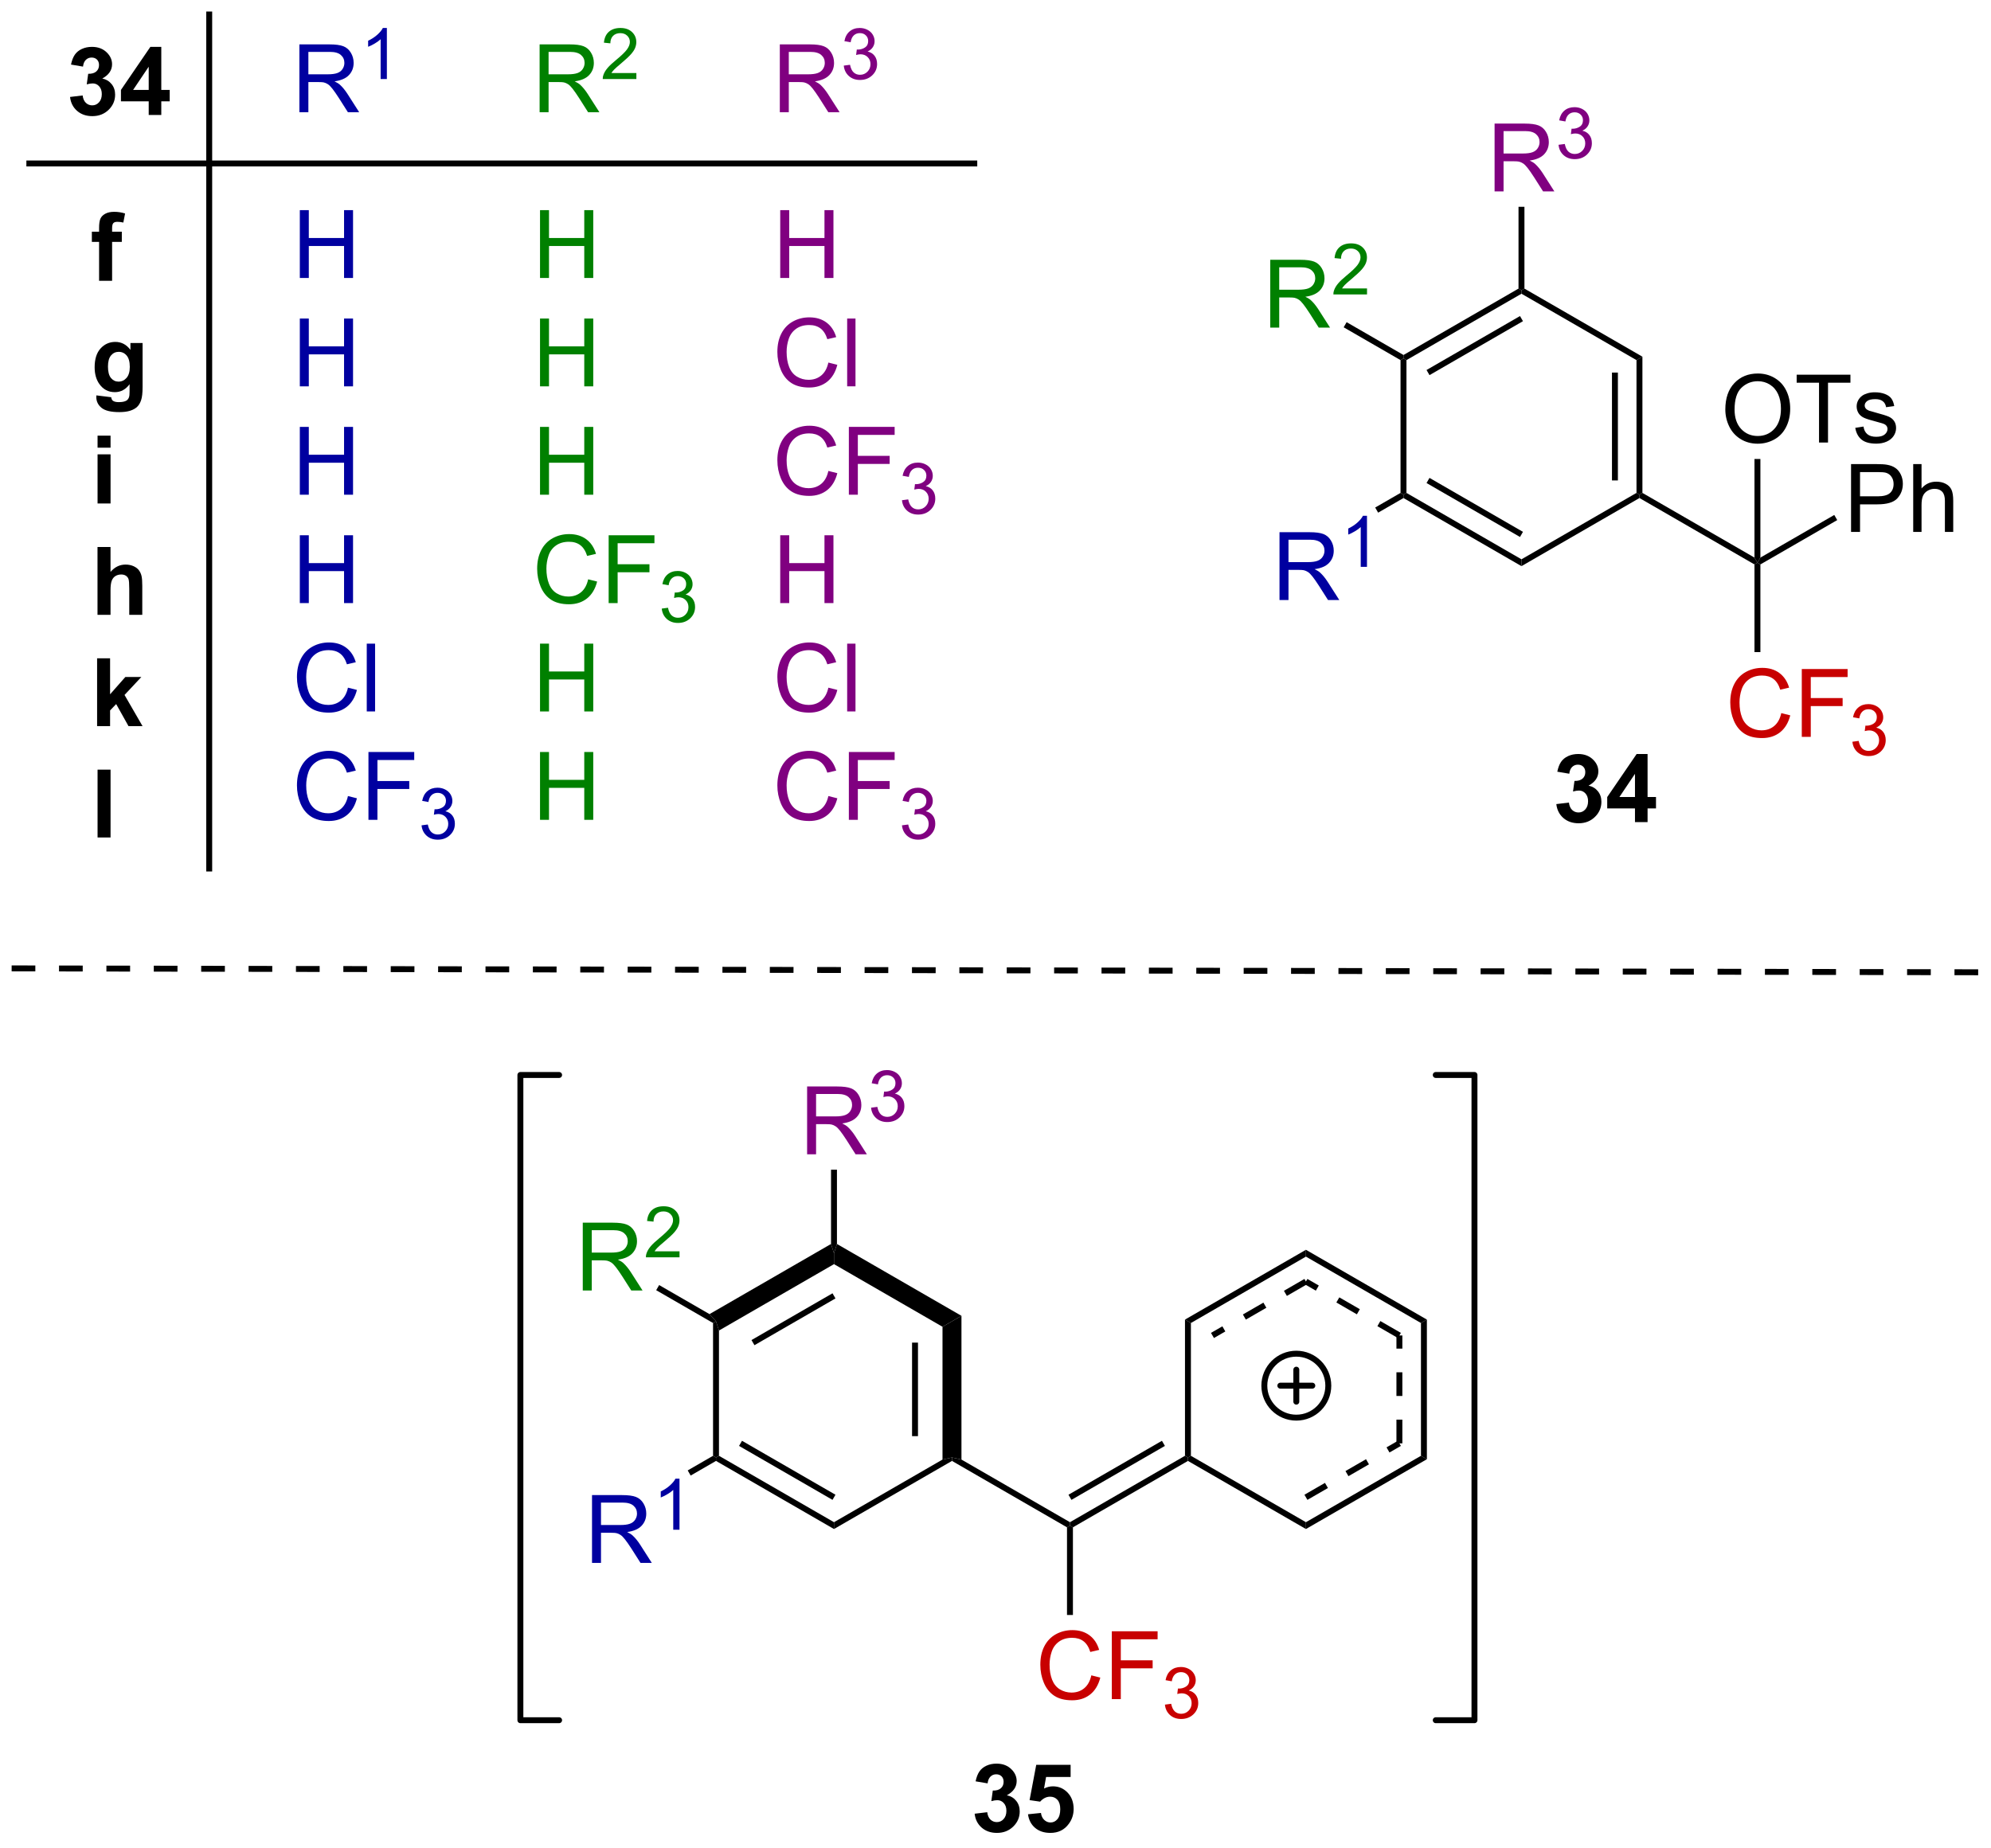 <?xml version="1.0" encoding="UTF-8"?>
<!DOCTYPE svg PUBLIC '-//W3C//DTD SVG 1.0//EN'
          'http://www.w3.org/TR/2001/REC-SVG-20010904/DTD/svg10.dtd'>
<svg stroke-dasharray="none" shape-rendering="auto" xmlns="http://www.w3.org/2000/svg" font-family="'Dialog'" text-rendering="auto" width="461" fill-opacity="1" color-interpolation="auto" color-rendering="auto" preserveAspectRatio="xMidYMid meet" font-size="12px" viewBox="0 0 461 428" fill="black" xmlns:xlink="http://www.w3.org/1999/xlink" stroke="black" image-rendering="auto" stroke-miterlimit="10" stroke-linecap="square" stroke-linejoin="miter" font-style="normal" stroke-width="1" height="428" stroke-dashoffset="0" font-weight="normal" stroke-opacity="1"
><!--Generated by the Batik Graphics2D SVG Generator--><defs id="genericDefs"
  /><g
  ><defs id="defs1"
    ><clipPath clipPathUnits="userSpaceOnUse" id="clipPath1"
      ><path d="M0.646 1.468 L173.394 1.468 L173.394 161.648 L0.646 161.648 L0.646 1.468 Z"
      /></clipPath
      ><clipPath clipPathUnits="userSpaceOnUse" id="clipPath2"
      ><path d="M371.934 71.707 L371.934 227.433 L539.88 227.433 L539.88 71.707 Z"
      /></clipPath
    ></defs
    ><g fill="rgb(200,0,0)" transform="scale(2.667,2.667) translate(-0.646,-1.468) matrix(1.029,0,0,1.029,-381.926,-72.29)" stroke="rgb(200,0,0)"
    ><path d="M522.078 131.858 L522.836 132.049 Q522.598 132.983 521.979 133.476 Q521.359 133.965 520.466 133.965 Q519.539 133.965 518.958 133.588 Q518.38 133.21 518.075 132.496 Q517.773 131.78 517.773 130.96 Q517.773 130.064 518.114 129.4 Q518.458 128.733 519.088 128.387 Q519.718 128.041 520.476 128.041 Q521.336 128.041 521.921 128.478 Q522.507 128.916 522.739 129.71 L521.992 129.885 Q521.794 129.26 521.414 128.976 Q521.036 128.689 520.461 128.689 Q519.802 128.689 519.356 129.007 Q518.914 129.322 518.734 129.856 Q518.554 130.39 518.554 130.955 Q518.554 131.687 518.768 132.231 Q518.981 132.775 519.429 133.046 Q519.88 133.314 520.403 133.314 Q521.039 133.314 521.479 132.947 Q521.921 132.58 522.078 131.858 ZM523.808 133.866 L523.808 128.14 L527.673 128.14 L527.673 128.814 L524.566 128.814 L524.566 130.588 L527.254 130.588 L527.254 131.265 L524.566 131.265 L524.566 133.866 L523.808 133.866 Z" stroke="none" clip-path="url(#clipPath2)"
    /></g
    ><g fill="rgb(200,0,0)" transform="matrix(2.743,0,0,2.743,-1020.191,-196.687)" stroke="rgb(200,0,0)"
    ><path d="M528.29 134.332 L528.818 134.261 Q528.91 134.71 529.126 134.908 Q529.345 135.105 529.66 135.105 Q530.031 135.105 530.287 134.847 Q530.544 134.589 530.544 134.208 Q530.544 133.845 530.306 133.611 Q530.07 133.375 529.703 133.375 Q529.554 133.375 529.332 133.433 L529.39 132.97 Q529.443 132.976 529.474 132.976 Q529.812 132.976 530.082 132.8 Q530.351 132.625 530.351 132.257 Q530.351 131.968 530.154 131.779 Q529.958 131.587 529.648 131.587 Q529.339 131.587 529.134 131.781 Q528.929 131.974 528.871 132.361 L528.343 132.267 Q528.441 131.736 528.783 131.445 Q529.126 131.154 529.636 131.154 Q529.988 131.154 530.283 131.304 Q530.58 131.455 530.736 131.716 Q530.892 131.976 530.892 132.269 Q530.892 132.548 530.742 132.777 Q530.593 133.005 530.3 133.14 Q530.681 133.228 530.892 133.505 Q531.103 133.781 531.103 134.197 Q531.103 134.759 530.693 135.152 Q530.283 135.542 529.656 135.542 Q529.091 135.542 528.716 135.207 Q528.343 134.869 528.29 134.332 Z" stroke="none" clip-path="url(#clipPath2)"
    /></g
    ><g transform="matrix(2.743,0,0,2.743,-1020.191,-196.687)"
    ><path d="M520.024 119.361 L520.274 119.216 L520.524 119.361 L520.524 126.764 L520.024 126.764 Z" stroke="none" clip-path="url(#clipPath2)"
    /></g
    ><g transform="matrix(2.743,0,0,2.743,-1020.191,-196.687)"
    ><path d="M528.176 116.616 L528.176 110.89 L530.337 110.89 Q530.908 110.89 531.207 110.944 Q531.629 111.015 531.913 111.213 Q532.199 111.408 532.374 111.765 Q532.548 112.119 532.548 112.546 Q532.548 113.275 532.082 113.783 Q531.619 114.288 530.403 114.288 L528.934 114.288 L528.934 116.616 L528.176 116.616 ZM528.934 113.611 L530.415 113.611 Q531.15 113.611 531.457 113.338 Q531.767 113.064 531.767 112.569 Q531.767 112.21 531.585 111.955 Q531.403 111.697 531.106 111.616 Q530.915 111.564 530.4 111.564 L528.934 111.564 L528.934 113.611 ZM533.423 116.616 L533.423 110.89 L534.126 110.89 L534.126 112.944 Q534.619 112.374 535.369 112.374 Q535.83 112.374 536.168 112.556 Q536.509 112.736 536.655 113.056 Q536.801 113.377 536.801 113.986 L536.801 116.616 L536.098 116.616 L536.098 113.986 Q536.098 113.46 535.869 113.221 Q535.642 112.978 535.223 112.978 Q534.91 112.978 534.634 113.142 Q534.361 113.304 534.244 113.582 Q534.126 113.859 534.126 114.346 L534.126 116.616 L533.423 116.616 Z" stroke="none" clip-path="url(#clipPath2)"
    /></g
    ><g transform="matrix(2.743,0,0,2.743,-1020.191,-196.687)"
    ><path d="M520.524 119.361 L520.274 119.216 L520.524 118.783 L526.759 115.184 L527.009 115.617 Z" stroke="none" clip-path="url(#clipPath2)"
    /></g
    ><g transform="matrix(2.743,0,0,2.743,-1020.191,-196.687)"
    ><path d="M520.024 118.783 L520.274 119.216 L520.024 119.361 L510.315 113.755 L510.315 113.466 L510.565 113.322 Z" stroke="none" clip-path="url(#clipPath2)"
    /></g
    ><g transform="matrix(2.743,0,0,2.743,-1020.191,-196.687)"
    ><path d="M517.563 106.28 Q517.563 104.853 518.328 104.049 Q519.094 103.241 520.305 103.241 Q521.096 103.241 521.732 103.621 Q522.37 103.999 522.703 104.676 Q523.039 105.353 523.039 106.213 Q523.039 107.085 522.688 107.772 Q522.336 108.46 521.69 108.814 Q521.047 109.168 520.3 109.168 Q519.492 109.168 518.854 108.778 Q518.219 108.385 517.891 107.71 Q517.563 107.033 517.563 106.28 ZM518.344 106.291 Q518.344 107.327 518.899 107.924 Q519.456 108.517 520.297 108.517 Q521.151 108.517 521.703 107.916 Q522.258 107.314 522.258 106.21 Q522.258 105.51 522.021 104.989 Q521.784 104.468 521.328 104.181 Q520.875 103.892 520.307 103.892 Q519.503 103.892 518.922 104.447 Q518.344 104.999 518.344 106.291 ZM525.473 109.069 L525.473 104.017 L523.585 104.017 L523.585 103.343 L528.124 103.343 L528.124 104.017 L526.231 104.017 L526.231 109.069 L525.473 109.069 ZM528.531 107.83 L529.227 107.72 Q529.284 108.14 529.552 108.364 Q529.82 108.585 530.3 108.585 Q530.784 108.585 531.018 108.387 Q531.253 108.189 531.253 107.924 Q531.253 107.687 531.047 107.549 Q530.901 107.455 530.328 107.312 Q529.555 107.116 529.255 106.973 Q528.956 106.83 528.802 106.58 Q528.649 106.327 528.649 106.022 Q528.649 105.744 528.774 105.51 Q528.901 105.272 529.12 105.116 Q529.284 104.994 529.568 104.91 Q529.852 104.827 530.175 104.827 Q530.664 104.827 531.031 104.968 Q531.401 105.109 531.576 105.348 Q531.753 105.588 531.82 105.991 L531.133 106.085 Q531.086 105.765 530.86 105.585 Q530.636 105.405 530.227 105.405 Q529.742 105.405 529.534 105.567 Q529.328 105.726 529.328 105.939 Q529.328 106.077 529.414 106.187 Q529.5 106.299 529.682 106.374 Q529.789 106.413 530.305 106.554 Q531.05 106.752 531.344 106.879 Q531.641 107.007 531.807 107.249 Q531.977 107.491 531.977 107.851 Q531.977 108.202 531.771 108.512 Q531.565 108.822 531.177 108.994 Q530.792 109.163 530.305 109.163 Q529.495 109.163 529.07 108.827 Q528.649 108.491 528.531 107.83 Z" stroke="none" clip-path="url(#clipPath2)"
    /></g
    ><g transform="matrix(2.743,0,0,2.743,-1020.191,-196.687)"
    ><path d="M520.524 118.783 L520.274 119.216 L520.024 118.783 L520.024 110.46 L520.524 110.46 Z" stroke="none" clip-path="url(#clipPath2)"
    /></g
    ><g transform="matrix(2.743,0,0,2.743,-1020.191,-196.687)"
    ><path d="M510.565 113.322 L510.315 113.466 L510.065 113.322 L510.065 102.111 L510.565 101.822 ZM508.495 112.271 L508.495 103.161 L507.995 103.161 L507.995 112.271 Z" stroke="none" clip-path="url(#clipPath2)"
    /></g
    ><g transform="matrix(2.743,0,0,2.743,-1020.191,-196.687)"
    ><path d="M510.565 101.822 L510.065 102.111 L500.356 96.505 L500.356 96.216 L500.606 96.072 Z" stroke="none" clip-path="url(#clipPath2)"
    /></g
    ><g transform="matrix(2.743,0,0,2.743,-1020.191,-196.687)"
    ><path d="M500.106 96.072 L500.356 96.216 L500.356 96.505 L490.647 102.111 L490.397 101.966 L490.397 101.678 ZM500.231 98.39 L492.342 102.945 L492.592 103.378 L500.481 98.823 Z" stroke="none" clip-path="url(#clipPath2)"
    /></g
    ><g transform="matrix(2.743,0,0,2.743,-1020.191,-196.687)"
    ><path d="M490.147 102.111 L490.397 101.966 L490.647 102.111 L490.647 113.322 L490.397 113.466 L490.147 113.322 Z" stroke="none" clip-path="url(#clipPath2)"
    /></g
    ><g transform="matrix(2.743,0,0,2.743,-1020.191,-196.687)"
    ><path d="M490.397 113.755 L490.397 113.466 L490.647 113.322 L500.356 118.928 L500.356 119.505 ZM492.342 112.488 L500.231 117.043 L500.481 116.61 L492.592 112.055 Z" stroke="none" clip-path="url(#clipPath2)"
    /></g
    ><g transform="matrix(2.743,0,0,2.743,-1020.191,-196.687)"
    ><path d="M500.356 119.505 L500.356 118.928 L510.065 113.322 L510.315 113.466 L510.315 113.755 Z" stroke="none" clip-path="url(#clipPath2)"
    /></g
    ><g fill="green" transform="matrix(2.743,0,0,2.743,-1020.191,-196.687)" stroke="green"
    ><path d="M479.15 99.366 L479.15 93.64 L481.689 93.64 Q482.454 93.64 482.853 93.793 Q483.251 93.947 483.488 94.338 Q483.728 94.728 483.728 95.202 Q483.728 95.812 483.332 96.231 Q482.939 96.648 482.113 96.76 Q482.415 96.905 482.572 97.046 Q482.902 97.351 483.199 97.806 L484.197 99.366 L483.243 99.366 L482.486 98.174 Q482.152 97.658 481.936 97.385 Q481.723 97.111 481.553 97.002 Q481.384 96.892 481.207 96.851 Q481.079 96.822 480.785 96.822 L479.907 96.822 L479.907 99.366 L479.15 99.366 ZM479.907 96.166 L481.535 96.166 Q482.056 96.166 482.348 96.059 Q482.642 95.952 482.793 95.715 Q482.947 95.478 482.947 95.202 Q482.947 94.796 482.65 94.536 Q482.355 94.273 481.72 94.273 L479.907 94.273 L479.907 96.166 Z" stroke="none" clip-path="url(#clipPath2)"
    /></g
    ><g fill="green" transform="matrix(2.743,0,0,2.743,-1020.191,-196.687)" stroke="green"
    ><path d="M487.318 96.058 L487.318 96.566 L484.478 96.566 Q484.473 96.375 484.541 96.199 Q484.648 95.91 484.887 95.629 Q485.127 95.347 485.578 94.978 Q486.277 94.404 486.523 94.068 Q486.769 93.732 486.769 93.433 Q486.769 93.121 486.545 92.906 Q486.322 92.689 485.961 92.689 Q485.58 92.689 485.351 92.918 Q485.123 93.146 485.121 93.551 L484.578 93.496 Q484.635 92.889 484.998 92.572 Q485.361 92.254 485.973 92.254 Q486.592 92.254 486.951 92.597 Q487.312 92.939 487.312 93.445 Q487.312 93.703 487.207 93.953 Q487.101 94.201 486.855 94.477 Q486.611 94.752 486.043 95.232 Q485.568 95.631 485.433 95.773 Q485.299 95.916 485.211 96.058 L487.318 96.058 Z" stroke="none" clip-path="url(#clipPath2)"
    /></g
    ><g transform="matrix(2.743,0,0,2.743,-1020.191,-196.687)"
    ><path d="M490.397 101.678 L490.397 101.966 L490.147 102.111 L485.347 99.34 L485.597 98.907 Z" stroke="none" clip-path="url(#clipPath2)"
    /></g
    ><g fill="rgb(0,0,160)" transform="matrix(2.743,0,0,2.743,-1020.191,-196.687)" stroke="rgb(0,0,160)"
    ><path d="M479.931 122.366 L479.931 116.64 L482.47 116.64 Q483.236 116.64 483.634 116.793 Q484.033 116.947 484.269 117.338 Q484.509 117.728 484.509 118.202 Q484.509 118.812 484.113 119.231 Q483.72 119.648 482.894 119.76 Q483.197 119.905 483.353 120.046 Q483.683 120.351 483.98 120.806 L484.978 122.366 L484.025 122.366 L483.267 121.174 Q482.933 120.658 482.717 120.385 Q482.504 120.111 482.334 120.002 Q482.165 119.892 481.988 119.851 Q481.861 119.822 481.566 119.822 L480.689 119.822 L480.689 122.366 L479.931 122.366 ZM480.689 119.166 L482.316 119.166 Q482.837 119.166 483.129 119.059 Q483.423 118.952 483.574 118.715 Q483.728 118.478 483.728 118.202 Q483.728 117.796 483.431 117.536 Q483.137 117.273 482.501 117.273 L480.689 117.273 L480.689 119.166 Z" stroke="none" clip-path="url(#clipPath2)"
    /></g
    ><g fill="rgb(0,0,160)" transform="matrix(2.743,0,0,2.743,-1020.191,-196.687)" stroke="rgb(0,0,160)"
    ><path d="M487.314 119.566 L486.787 119.566 L486.787 116.205 Q486.596 116.387 486.287 116.568 Q485.978 116.75 485.732 116.842 L485.732 116.332 Q486.174 116.123 486.504 115.828 Q486.836 115.531 486.974 115.254 L487.314 115.254 L487.314 119.566 Z" stroke="none" clip-path="url(#clipPath2)"
    /></g
    ><g transform="matrix(2.743,0,0,2.743,-1020.191,-196.687)"
    ><path d="M490.147 113.322 L490.397 113.466 L490.397 113.755 L488.257 114.99 L488.007 114.557 Z" stroke="none" clip-path="url(#clipPath2)"
    /></g
    ><g fill="green" transform="matrix(2.743,0,0,2.743,-1020.191,-196.687)" stroke="green"
    ><path d="M417.51 95.175 L417.51 89.448 L418.268 89.448 L418.268 91.8 L421.244 91.8 L421.244 89.448 L422.002 89.448 L422.002 95.175 L421.244 95.175 L421.244 92.475 L418.268 92.475 L418.268 95.175 L417.51 95.175 Z" stroke="none" clip-path="url(#clipPath2)"
    /></g
    ><g fill="green" transform="matrix(2.743,0,0,2.743,-1020.191,-196.687)" stroke="green"
    ><path d="M417.51 104.325 L417.51 98.599 L418.268 98.599 L418.268 100.95 L421.244 100.95 L421.244 98.599 L422.002 98.599 L422.002 104.325 L421.244 104.325 L421.244 101.625 L418.268 101.625 L418.268 104.325 L417.51 104.325 Z" stroke="none" clip-path="url(#clipPath2)"
    /></g
    ><g fill="green" transform="matrix(2.743,0,0,2.743,-1020.191,-196.687)" stroke="green"
    ><path d="M417.51 113.475 L417.51 107.749 L418.268 107.749 L418.268 110.1 L421.244 110.1 L421.244 107.749 L422.002 107.749 L422.002 113.475 L421.244 113.475 L421.244 110.775 L418.268 110.775 L418.268 113.475 L417.51 113.475 Z" stroke="none" clip-path="url(#clipPath2)"
    /></g
    ><g fill="green" transform="matrix(2.743,0,0,2.743,-1020.191,-196.687)" stroke="green"
    ><path d="M421.572 120.617 L422.33 120.807 Q422.093 121.742 421.474 122.234 Q420.854 122.724 419.961 122.724 Q419.033 122.724 418.453 122.347 Q417.875 121.969 417.57 121.255 Q417.268 120.539 417.268 119.719 Q417.268 118.823 417.609 118.159 Q417.953 117.492 418.583 117.146 Q419.213 116.8 419.971 116.8 Q420.83 116.8 421.416 117.237 Q422.002 117.675 422.234 118.469 L421.487 118.643 Q421.289 118.018 420.908 117.734 Q420.531 117.448 419.955 117.448 Q419.296 117.448 418.851 117.766 Q418.408 118.081 418.229 118.615 Q418.049 119.148 418.049 119.714 Q418.049 120.445 418.263 120.99 Q418.476 121.534 418.924 121.805 Q419.375 122.073 419.898 122.073 Q420.533 122.073 420.974 121.706 Q421.416 121.339 421.572 120.617 ZM423.303 122.625 L423.303 116.898 L427.168 116.898 L427.168 117.573 L424.061 117.573 L424.061 119.347 L426.748 119.347 L426.748 120.023 L424.061 120.023 L424.061 122.625 L423.303 122.625 Z" stroke="none" clip-path="url(#clipPath2)"
    /></g
    ><g fill="green" transform="matrix(2.743,0,0,2.743,-1020.191,-196.687)" stroke="green"
    ><path d="M427.785 123.09 L428.313 123.02 Q428.404 123.469 428.621 123.666 Q428.84 123.864 429.154 123.864 Q429.526 123.864 429.781 123.606 Q430.039 123.348 430.039 122.967 Q430.039 122.604 429.801 122.37 Q429.565 122.133 429.197 122.133 Q429.049 122.133 428.826 122.192 L428.885 121.729 Q428.938 121.735 428.969 121.735 Q429.307 121.735 429.576 121.559 Q429.846 121.383 429.846 121.016 Q429.846 120.727 429.649 120.538 Q429.453 120.346 429.143 120.346 Q428.834 120.346 428.629 120.54 Q428.424 120.733 428.365 121.12 L427.838 121.026 Q427.936 120.495 428.277 120.204 Q428.621 119.913 429.131 119.913 Q429.483 119.913 429.777 120.063 Q430.074 120.213 430.231 120.475 Q430.387 120.735 430.387 121.028 Q430.387 121.307 430.236 121.536 Q430.088 121.764 429.795 121.899 Q430.176 121.987 430.387 122.264 Q430.598 122.54 430.598 122.956 Q430.598 123.518 430.188 123.911 Q429.777 124.301 429.151 124.301 Q428.586 124.301 428.211 123.965 Q427.838 123.627 427.785 123.09 Z" stroke="none" clip-path="url(#clipPath2)"
    /></g
    ><g fill="green" transform="matrix(2.743,0,0,2.743,-1020.191,-196.687)" stroke="green"
    ><path d="M417.51 131.775 L417.51 126.049 L418.268 126.049 L418.268 128.4 L421.244 128.4 L421.244 126.049 L422.002 126.049 L422.002 131.775 L421.244 131.775 L421.244 129.075 L418.268 129.075 L418.268 131.775 L417.51 131.775 Z" stroke="none" clip-path="url(#clipPath2)"
    /></g
    ><g fill="green" transform="matrix(2.743,0,0,2.743,-1020.191,-196.687)" stroke="green"
    ><path d="M417.51 140.925 L417.51 135.198 L418.268 135.198 L418.268 137.55 L421.244 137.55 L421.244 135.198 L422.002 135.198 L422.002 140.925 L421.244 140.925 L421.244 138.225 L418.268 138.225 L418.268 140.925 L417.51 140.925 Z" stroke="none" clip-path="url(#clipPath2)"
    /></g
    ><g fill="rgb(0,0,160)" transform="matrix(2.743,0,0,2.743,-1020.191,-196.687)" stroke="rgb(0,0,160)"
    ><path d="M397.234 95.175 L397.234 89.448 L397.992 89.448 L397.992 91.8 L400.968 91.8 L400.968 89.448 L401.726 89.448 L401.726 95.175 L400.968 95.175 L400.968 92.475 L397.992 92.475 L397.992 95.175 L397.234 95.175 Z" stroke="none" clip-path="url(#clipPath2)"
    /></g
    ><g fill="rgb(0,0,160)" transform="matrix(2.743,0,0,2.743,-1020.191,-196.687)" stroke="rgb(0,0,160)"
    ><path d="M397.234 104.325 L397.234 98.599 L397.992 98.599 L397.992 100.95 L400.968 100.95 L400.968 98.599 L401.726 98.599 L401.726 104.325 L400.968 104.325 L400.968 101.625 L397.992 101.625 L397.992 104.325 L397.234 104.325 Z" stroke="none" clip-path="url(#clipPath2)"
    /></g
    ><g fill="rgb(0,0,160)" transform="matrix(2.743,0,0,2.743,-1020.191,-196.687)" stroke="rgb(0,0,160)"
    ><path d="M397.234 113.475 L397.234 107.749 L397.992 107.749 L397.992 110.1 L400.968 110.1 L400.968 107.749 L401.726 107.749 L401.726 113.475 L400.968 113.475 L400.968 110.775 L397.992 110.775 L397.992 113.475 L397.234 113.475 Z" stroke="none" clip-path="url(#clipPath2)"
    /></g
    ><g fill="rgb(0,0,160)" transform="matrix(2.743,0,0,2.743,-1020.191,-196.687)" stroke="rgb(0,0,160)"
    ><path d="M397.234 122.625 L397.234 116.898 L397.992 116.898 L397.992 119.25 L400.968 119.25 L400.968 116.898 L401.726 116.898 L401.726 122.625 L400.968 122.625 L400.968 119.925 L397.992 119.925 L397.992 122.625 L397.234 122.625 Z" stroke="none" clip-path="url(#clipPath2)"
    /></g
    ><g fill="rgb(0,0,160)" transform="matrix(2.743,0,0,2.743,-1020.191,-196.687)" stroke="rgb(0,0,160)"
    ><path d="M401.296 129.767 L402.054 129.957 Q401.817 130.892 401.197 131.385 Q400.578 131.874 399.684 131.874 Q398.757 131.874 398.176 131.496 Q397.598 131.119 397.294 130.405 Q396.992 129.689 396.992 128.869 Q396.992 127.973 397.333 127.309 Q397.676 126.642 398.307 126.296 Q398.937 125.95 399.695 125.95 Q400.554 125.95 401.14 126.387 Q401.726 126.825 401.958 127.619 L401.21 127.793 Q401.012 127.168 400.632 126.885 Q400.255 126.598 399.679 126.598 Q399.02 126.598 398.575 126.916 Q398.132 127.231 397.953 127.765 Q397.773 128.298 397.773 128.864 Q397.773 129.595 397.986 130.14 Q398.2 130.684 398.648 130.955 Q399.098 131.223 399.622 131.223 Q400.257 131.223 400.697 130.856 Q401.14 130.489 401.296 129.767 ZM402.884 131.775 L402.884 126.049 L403.587 126.049 L403.587 131.775 L402.884 131.775 Z" stroke="none" clip-path="url(#clipPath2)"
    /></g
    ><g fill="rgb(0,0,160)" transform="matrix(2.743,0,0,2.743,-1020.191,-196.687)" stroke="rgb(0,0,160)"
    ><path d="M401.296 138.917 L402.054 139.107 Q401.817 140.042 401.197 140.535 Q400.578 141.024 399.684 141.024 Q398.757 141.024 398.176 140.647 Q397.598 140.269 397.294 139.555 Q396.992 138.839 396.992 138.019 Q396.992 137.123 397.333 136.459 Q397.676 135.792 398.307 135.446 Q398.937 135.1 399.695 135.1 Q400.554 135.1 401.14 135.537 Q401.726 135.975 401.958 136.769 L401.21 136.943 Q401.012 136.318 400.632 136.035 Q400.255 135.748 399.679 135.748 Q399.02 135.748 398.575 136.066 Q398.132 136.381 397.953 136.915 Q397.773 137.448 397.773 138.014 Q397.773 138.745 397.986 139.29 Q398.2 139.834 398.648 140.105 Q399.098 140.373 399.622 140.373 Q400.257 140.373 400.697 140.006 Q401.14 139.639 401.296 138.917 ZM403.027 140.925 L403.027 135.198 L406.891 135.198 L406.891 135.873 L403.785 135.873 L403.785 137.647 L406.472 137.647 L406.472 138.323 L403.785 138.323 L403.785 140.925 L403.027 140.925 Z" stroke="none" clip-path="url(#clipPath2)"
    /></g
    ><g fill="rgb(0,0,160)" transform="matrix(2.743,0,0,2.743,-1020.191,-196.687)" stroke="rgb(0,0,160)"
    ><path d="M407.509 141.39 L408.037 141.32 Q408.128 141.769 408.345 141.966 Q408.564 142.164 408.878 142.164 Q409.25 142.164 409.505 141.906 Q409.763 141.648 409.763 141.267 Q409.763 140.904 409.525 140.67 Q409.288 140.433 408.921 140.433 Q408.773 140.433 408.55 140.492 L408.609 140.029 Q408.662 140.035 408.693 140.035 Q409.031 140.035 409.3 139.859 Q409.57 139.683 409.57 139.316 Q409.57 139.027 409.373 138.838 Q409.177 138.646 408.867 138.646 Q408.558 138.646 408.353 138.84 Q408.148 139.033 408.089 139.42 L407.562 139.326 Q407.66 138.795 408.001 138.504 Q408.345 138.213 408.855 138.213 Q409.207 138.213 409.501 138.363 Q409.798 138.513 409.955 138.775 Q410.111 139.035 410.111 139.328 Q410.111 139.607 409.96 139.836 Q409.812 140.064 409.519 140.199 Q409.9 140.287 410.111 140.564 Q410.322 140.84 410.322 141.256 Q410.322 141.818 409.912 142.211 Q409.501 142.601 408.875 142.601 Q408.31 142.601 407.935 142.265 Q407.562 141.927 407.509 141.39 Z" stroke="none" clip-path="url(#clipPath2)"
    /></g
    ><g transform="matrix(2.743,0,0,2.743,-1020.191,-196.687)"
    ><path d="M379.679 91.266 L380.289 91.266 L380.289 90.954 Q380.289 90.43 380.401 90.172 Q380.513 89.915 380.81 89.753 Q381.109 89.589 381.567 89.589 Q382.036 89.589 382.484 89.73 L382.336 90.495 Q382.075 90.433 381.833 90.433 Q381.593 90.433 381.489 90.545 Q381.388 90.657 381.388 90.972 L381.388 91.266 L382.208 91.266 L382.208 92.128 L381.388 92.128 L381.388 95.415 L380.289 95.415 L380.289 92.128 L379.679 92.128 L379.679 91.266 Z" stroke="none" clip-path="url(#clipPath2)"
    /></g
    ><g transform="matrix(2.743,0,0,2.743,-1020.191,-196.687)"
    ><path d="M380.06 105.088 L381.312 105.242 Q381.343 105.46 381.458 105.541 Q381.614 105.658 381.95 105.658 Q382.38 105.658 382.593 105.531 Q382.739 105.445 382.812 105.252 Q382.864 105.117 382.864 104.747 L382.864 104.143 Q382.372 104.815 381.622 104.815 Q380.786 104.815 380.296 104.106 Q379.914 103.549 379.914 102.716 Q379.914 101.674 380.416 101.125 Q380.919 100.573 381.664 100.573 Q382.435 100.573 382.935 101.247 L382.935 100.666 L383.961 100.666 L383.961 104.388 Q383.961 105.125 383.838 105.487 Q383.718 105.851 383.5 106.057 Q383.281 106.265 382.916 106.382 Q382.552 106.5 381.992 106.5 Q380.937 106.5 380.494 106.138 Q380.054 105.776 380.054 105.221 Q380.054 105.166 380.06 105.088 ZM381.039 102.653 Q381.039 103.315 381.294 103.622 Q381.552 103.927 381.927 103.927 Q382.328 103.927 382.604 103.614 Q382.882 103.299 382.882 102.682 Q382.882 102.036 382.617 101.724 Q382.351 101.411 381.945 101.411 Q381.552 101.411 381.294 101.718 Q381.039 102.026 381.039 102.653 Z" stroke="none" clip-path="url(#clipPath2)"
    /></g
    ><g transform="matrix(2.743,0,0,2.743,-1020.191,-196.687)"
    ><path d="M380.161 109.504 L380.161 108.488 L381.257 108.488 L381.257 109.504 L380.161 109.504 ZM380.161 114.215 L380.161 110.066 L381.257 110.066 L381.257 114.215 L380.161 114.215 Z" stroke="none" clip-path="url(#clipPath2)"
    /></g
    ><g transform="matrix(2.743,0,0,2.743,-1020.191,-196.687)"
    ><path d="M381.255 117.888 L381.255 119.992 Q381.786 119.373 382.523 119.373 Q382.903 119.373 383.208 119.513 Q383.513 119.654 383.666 119.873 Q383.82 120.091 383.877 120.357 Q383.935 120.623 383.935 121.18 L383.935 123.615 L382.836 123.615 L382.836 121.422 Q382.836 120.771 382.773 120.597 Q382.711 120.419 382.552 120.315 Q382.396 120.211 382.156 120.211 Q381.882 120.211 381.666 120.344 Q381.453 120.477 381.354 120.745 Q381.255 121.013 381.255 121.537 L381.255 123.615 L380.156 123.615 L380.156 117.888 L381.255 117.888 Z" stroke="none" clip-path="url(#clipPath2)"
    /></g
    ><g transform="matrix(2.743,0,0,2.743,-1020.191,-196.687)"
    ><path d="M380.122 133.015 L380.122 127.288 L381.218 127.288 L381.218 130.327 L382.505 128.866 L383.856 128.866 L382.437 130.382 L383.958 133.015 L382.773 133.015 L381.731 131.15 L381.218 131.687 L381.218 133.015 L380.122 133.015 Z" stroke="none" clip-path="url(#clipPath2)"
    /></g
    ><g transform="matrix(2.743,0,0,2.743,-1020.191,-196.687)"
    ><path d="M380.161 142.415 L380.161 136.688 L381.257 136.688 L381.257 142.415 L380.161 142.415 Z" stroke="none" clip-path="url(#clipPath2)"
    /></g
    ><g transform="matrix(2.743,0,0,2.743,-1020.191,-196.687)"
    ><path d="M454.167 85.757 L454.167 85.757 L374.402 85.757 L374.152 85.757 L374.152 85.257 L374.402 85.257 L454.167 85.257 L454.417 85.257 L454.417 85.757 Z" stroke="none" clip-path="url(#clipPath2)"
    /></g
    ><g transform="matrix(2.743,0,0,2.743,-1020.191,-196.687)"
    ><path d="M389.335 145.036 L389.335 145.036 L389.335 72.929 L389.335 72.679 L389.835 72.679 L389.835 72.929 L389.835 145.036 L389.835 145.286 L389.335 145.286 Z" stroke="none" clip-path="url(#clipPath2)"
    /></g
    ><g fill="rgb(0,0,160)" transform="matrix(2.743,0,0,2.743,-1020.191,-196.687)" stroke="rgb(0,0,160)"
    ><path d="M397.198 81.18 L397.198 75.453 L399.738 75.453 Q400.503 75.453 400.902 75.607 Q401.3 75.76 401.537 76.151 Q401.777 76.542 401.777 77.016 Q401.777 77.625 401.381 78.044 Q400.988 78.461 400.162 78.573 Q400.464 78.719 400.62 78.859 Q400.951 79.164 401.248 79.62 L402.245 81.18 L401.292 81.18 L400.534 79.987 Q400.201 79.472 399.985 79.198 Q399.771 78.925 399.602 78.815 Q399.433 78.706 399.256 78.664 Q399.128 78.635 398.834 78.635 L397.956 78.635 L397.956 81.18 L397.198 81.18 ZM397.956 77.979 L399.584 77.979 Q400.105 77.979 400.396 77.873 Q400.691 77.766 400.842 77.529 Q400.995 77.292 400.995 77.016 Q400.995 76.609 400.698 76.349 Q400.404 76.086 399.769 76.086 L397.956 76.086 L397.956 77.979 Z" stroke="none" clip-path="url(#clipPath2)"
    /></g
    ><g fill="rgb(0,0,160)" transform="matrix(2.743,0,0,2.743,-1020.191,-196.687)" stroke="rgb(0,0,160)"
    ><path d="M404.582 78.38 L404.055 78.38 L404.055 75.019 Q403.863 75.2 403.555 75.382 Q403.246 75.563 403 75.655 L403 75.145 Q403.441 74.936 403.771 74.641 Q404.103 74.345 404.242 74.067 L404.582 74.067 L404.582 78.38 Z" stroke="none" clip-path="url(#clipPath2)"
    /></g
    ><g fill="green" transform="matrix(2.743,0,0,2.743,-1020.191,-196.687)" stroke="green"
    ><path d="M417.475 81.18 L417.475 75.453 L420.014 75.453 Q420.779 75.453 421.178 75.607 Q421.576 75.76 421.813 76.151 Q422.053 76.542 422.053 77.016 Q422.053 77.625 421.657 78.044 Q421.264 78.461 420.438 78.573 Q420.74 78.719 420.897 78.859 Q421.227 79.164 421.524 79.62 L422.522 81.18 L421.568 81.18 L420.81 79.987 Q420.477 79.472 420.261 79.198 Q420.048 78.925 419.878 78.815 Q419.709 78.706 419.532 78.664 Q419.404 78.635 419.11 78.635 L418.232 78.635 L418.232 81.18 L417.475 81.18 ZM418.232 77.979 L419.86 77.979 Q420.381 77.979 420.673 77.873 Q420.967 77.766 421.118 77.529 Q421.272 77.292 421.272 77.016 Q421.272 76.609 420.975 76.349 Q420.68 76.086 420.045 76.086 L418.232 76.086 L418.232 77.979 Z" stroke="none" clip-path="url(#clipPath2)"
    /></g
    ><g fill="green" transform="matrix(2.743,0,0,2.743,-1020.191,-196.687)" stroke="green"
    ><path d="M425.643 77.872 L425.643 78.38 L422.803 78.38 Q422.798 78.188 422.866 78.013 Q422.973 77.724 423.212 77.442 Q423.452 77.161 423.903 76.792 Q424.602 76.218 424.848 75.882 Q425.094 75.546 425.094 75.247 Q425.094 74.934 424.87 74.72 Q424.647 74.503 424.286 74.503 Q423.905 74.503 423.676 74.731 Q423.448 74.96 423.446 75.364 L422.903 75.309 Q422.96 74.702 423.323 74.386 Q423.686 74.067 424.298 74.067 Q424.917 74.067 425.276 74.411 Q425.637 74.753 425.637 75.259 Q425.637 75.516 425.532 75.766 Q425.426 76.015 425.18 76.29 Q424.936 76.565 424.368 77.046 Q423.893 77.444 423.758 77.587 Q423.624 77.729 423.536 77.872 L425.643 77.872 Z" stroke="none" clip-path="url(#clipPath2)"
    /></g
    ><g fill="purple" transform="matrix(2.743,0,0,2.743,-1020.191,-196.687)" stroke="purple"
    ><path d="M498.086 87.866 L498.086 82.14 L500.625 82.14 Q501.391 82.14 501.789 82.293 Q502.188 82.447 502.425 82.838 Q502.664 83.228 502.664 83.702 Q502.664 84.312 502.269 84.731 Q501.875 85.148 501.05 85.26 Q501.352 85.405 501.508 85.546 Q501.839 85.851 502.136 86.306 L503.133 87.866 L502.18 87.866 L501.422 86.674 Q501.089 86.158 500.873 85.885 Q500.659 85.611 500.49 85.502 Q500.321 85.392 500.144 85.351 Q500.016 85.322 499.722 85.322 L498.844 85.322 L498.844 87.866 L498.086 87.866 ZM498.844 84.666 L500.472 84.666 Q500.993 84.666 501.284 84.559 Q501.578 84.452 501.729 84.215 Q501.883 83.978 501.883 83.702 Q501.883 83.296 501.586 83.036 Q501.292 82.773 500.656 82.773 L498.844 82.773 L498.844 84.666 Z" stroke="none" clip-path="url(#clipPath2)"
    /></g
    ><g fill="purple" transform="matrix(2.743,0,0,2.743,-1020.191,-196.687)" stroke="purple"
    ><path d="M503.485 83.931 L504.013 83.861 Q504.104 84.31 504.321 84.508 Q504.54 84.705 504.854 84.705 Q505.226 84.705 505.481 84.447 Q505.739 84.189 505.739 83.808 Q505.739 83.445 505.501 83.211 Q505.265 82.975 504.897 82.975 Q504.749 82.975 504.526 83.033 L504.585 82.57 Q504.638 82.576 504.669 82.576 Q505.007 82.576 505.276 82.4 Q505.546 82.225 505.546 81.857 Q505.546 81.568 505.349 81.379 Q505.153 81.187 504.843 81.187 Q504.534 81.187 504.329 81.381 Q504.124 81.574 504.065 81.961 L503.538 81.867 Q503.636 81.336 503.977 81.045 Q504.321 80.754 504.831 80.754 Q505.183 80.754 505.477 80.904 Q505.774 81.055 505.931 81.316 Q506.087 81.576 506.087 81.869 Q506.087 82.148 505.936 82.377 Q505.788 82.605 505.495 82.74 Q505.876 82.828 506.087 83.105 Q506.298 83.381 506.298 83.797 Q506.298 84.359 505.888 84.752 Q505.477 85.142 504.851 85.142 Q504.286 85.142 503.911 84.806 Q503.538 84.469 503.485 83.931 Z" stroke="none" clip-path="url(#clipPath2)"
    /></g
    ><g transform="matrix(2.743,0,0,2.743,-1020.191,-196.687)"
    ><path d="M500.606 96.072 L500.356 96.216 L500.106 96.072 L500.106 89.166 L500.606 89.166 Z" stroke="none" clip-path="url(#clipPath2)"
    /></g
    ><g fill="purple" transform="matrix(2.743,0,0,2.743,-1020.191,-196.687)" stroke="purple"
    ><path d="M437.786 95.175 L437.786 89.448 L438.544 89.448 L438.544 91.8 L441.521 91.8 L441.521 89.448 L442.278 89.448 L442.278 95.175 L441.521 95.175 L441.521 92.475 L438.544 92.475 L438.544 95.175 L437.786 95.175 Z" stroke="none" clip-path="url(#clipPath2)"
    /></g
    ><g fill="purple" transform="matrix(2.743,0,0,2.743,-1020.191,-196.687)" stroke="purple"
    ><path d="M441.849 102.317 L442.606 102.507 Q442.37 103.442 441.75 103.934 Q441.13 104.424 440.237 104.424 Q439.31 104.424 438.729 104.046 Q438.151 103.669 437.846 102.955 Q437.544 102.239 437.544 101.419 Q437.544 100.523 437.885 99.859 Q438.229 99.192 438.859 98.846 Q439.489 98.5 440.247 98.5 Q441.106 98.5 441.692 98.937 Q442.278 99.375 442.51 100.169 L441.763 100.343 Q441.565 99.718 441.185 99.434 Q440.807 99.148 440.231 99.148 Q439.573 99.148 439.127 99.466 Q438.685 99.781 438.505 100.315 Q438.325 100.849 438.325 101.414 Q438.325 102.145 438.539 102.69 Q438.752 103.234 439.2 103.505 Q439.651 103.773 440.174 103.773 Q440.81 103.773 441.25 103.406 Q441.692 103.039 441.849 102.317 ZM443.436 104.325 L443.436 98.599 L444.139 98.599 L444.139 104.325 L443.436 104.325 Z" stroke="none" clip-path="url(#clipPath2)"
    /></g
    ><g fill="purple" transform="matrix(2.743,0,0,2.743,-1020.191,-196.687)" stroke="purple"
    ><path d="M441.849 111.467 L442.606 111.657 Q442.37 112.592 441.75 113.085 Q441.13 113.574 440.237 113.574 Q439.31 113.574 438.729 113.196 Q438.151 112.819 437.846 112.105 Q437.544 111.389 437.544 110.569 Q437.544 109.673 437.885 109.009 Q438.229 108.342 438.859 107.996 Q439.489 107.65 440.247 107.65 Q441.106 107.65 441.692 108.087 Q442.278 108.525 442.51 109.319 L441.763 109.493 Q441.565 108.868 441.185 108.585 Q440.807 108.298 440.231 108.298 Q439.573 108.298 439.127 108.616 Q438.685 108.931 438.505 109.465 Q438.325 109.999 438.325 110.564 Q438.325 111.295 438.539 111.84 Q438.752 112.384 439.2 112.655 Q439.651 112.923 440.174 112.923 Q440.81 112.923 441.25 112.556 Q441.692 112.189 441.849 111.467 ZM443.579 113.475 L443.579 107.749 L447.444 107.749 L447.444 108.423 L444.337 108.423 L444.337 110.196 L447.024 110.196 L447.024 110.874 L444.337 110.874 L444.337 113.475 L443.579 113.475 Z" stroke="none" clip-path="url(#clipPath2)"
    /></g
    ><g fill="purple" transform="matrix(2.743,0,0,2.743,-1020.191,-196.687)" stroke="purple"
    ><path d="M448.062 113.94 L448.589 113.87 Q448.681 114.319 448.897 114.516 Q449.116 114.714 449.431 114.714 Q449.802 114.714 450.058 114.456 Q450.315 114.198 450.315 113.817 Q450.315 113.454 450.077 113.22 Q449.841 112.983 449.474 112.983 Q449.325 112.983 449.103 113.042 L449.161 112.579 Q449.214 112.585 449.245 112.585 Q449.583 112.585 449.853 112.409 Q450.122 112.233 450.122 111.866 Q450.122 111.577 449.925 111.388 Q449.729 111.196 449.419 111.196 Q449.11 111.196 448.905 111.39 Q448.7 111.583 448.642 111.97 L448.114 111.876 Q448.212 111.345 448.554 111.054 Q448.897 110.763 449.407 110.763 Q449.759 110.763 450.054 110.913 Q450.351 111.063 450.507 111.325 Q450.663 111.585 450.663 111.878 Q450.663 112.157 450.513 112.386 Q450.364 112.614 450.071 112.749 Q450.452 112.837 450.663 113.114 Q450.874 113.39 450.874 113.806 Q450.874 114.368 450.464 114.761 Q450.054 115.151 449.427 115.151 Q448.862 115.151 448.487 114.815 Q448.114 114.477 448.062 113.94 Z" stroke="none" clip-path="url(#clipPath2)"
    /></g
    ><g fill="purple" transform="matrix(2.743,0,0,2.743,-1020.191,-196.687)" stroke="purple"
    ><path d="M437.786 122.625 L437.786 116.898 L438.544 116.898 L438.544 119.25 L441.521 119.25 L441.521 116.898 L442.278 116.898 L442.278 122.625 L441.521 122.625 L441.521 119.925 L438.544 119.925 L438.544 122.625 L437.786 122.625 Z" stroke="none" clip-path="url(#clipPath2)"
    /></g
    ><g fill="purple" transform="matrix(2.743,0,0,2.743,-1020.191,-196.687)" stroke="purple"
    ><path d="M441.849 129.767 L442.606 129.957 Q442.37 130.892 441.75 131.385 Q441.13 131.874 440.237 131.874 Q439.31 131.874 438.729 131.496 Q438.151 131.119 437.846 130.405 Q437.544 129.689 437.544 128.869 Q437.544 127.973 437.885 127.309 Q438.229 126.642 438.859 126.296 Q439.489 125.95 440.247 125.95 Q441.106 125.95 441.692 126.387 Q442.278 126.825 442.51 127.619 L441.763 127.793 Q441.565 127.168 441.185 126.885 Q440.807 126.598 440.231 126.598 Q439.573 126.598 439.127 126.916 Q438.685 127.231 438.505 127.765 Q438.325 128.298 438.325 128.864 Q438.325 129.595 438.539 130.14 Q438.752 130.684 439.2 130.955 Q439.651 131.223 440.174 131.223 Q440.81 131.223 441.25 130.856 Q441.692 130.489 441.849 129.767 ZM443.436 131.775 L443.436 126.049 L444.139 126.049 L444.139 131.775 L443.436 131.775 Z" stroke="none" clip-path="url(#clipPath2)"
    /></g
    ><g fill="purple" transform="matrix(2.743,0,0,2.743,-1020.191,-196.687)" stroke="purple"
    ><path d="M441.849 138.917 L442.606 139.107 Q442.37 140.042 441.75 140.535 Q441.13 141.024 440.237 141.024 Q439.31 141.024 438.729 140.647 Q438.151 140.269 437.846 139.555 Q437.544 138.839 437.544 138.019 Q437.544 137.123 437.885 136.459 Q438.229 135.792 438.859 135.446 Q439.489 135.1 440.247 135.1 Q441.106 135.1 441.692 135.537 Q442.278 135.975 442.51 136.769 L441.763 136.943 Q441.565 136.318 441.185 136.035 Q440.807 135.748 440.231 135.748 Q439.573 135.748 439.127 136.066 Q438.685 136.381 438.505 136.915 Q438.325 137.448 438.325 138.014 Q438.325 138.745 438.539 139.29 Q438.752 139.834 439.2 140.105 Q439.651 140.373 440.174 140.373 Q440.81 140.373 441.25 140.006 Q441.692 139.639 441.849 138.917 ZM443.579 140.925 L443.579 135.198 L447.444 135.198 L447.444 135.873 L444.337 135.873 L444.337 137.647 L447.024 137.647 L447.024 138.323 L444.337 138.323 L444.337 140.925 L443.579 140.925 Z" stroke="none" clip-path="url(#clipPath2)"
    /></g
    ><g fill="purple" transform="matrix(2.743,0,0,2.743,-1020.191,-196.687)" stroke="purple"
    ><path d="M448.062 141.39 L448.589 141.32 Q448.681 141.769 448.897 141.966 Q449.116 142.164 449.431 142.164 Q449.802 142.164 450.058 141.906 Q450.315 141.648 450.315 141.267 Q450.315 140.904 450.077 140.67 Q449.841 140.433 449.474 140.433 Q449.325 140.433 449.103 140.492 L449.161 140.029 Q449.214 140.035 449.245 140.035 Q449.583 140.035 449.853 139.859 Q450.122 139.683 450.122 139.316 Q450.122 139.027 449.925 138.838 Q449.729 138.646 449.419 138.646 Q449.11 138.646 448.905 138.84 Q448.7 139.033 448.642 139.42 L448.114 139.326 Q448.212 138.795 448.554 138.504 Q448.897 138.213 449.407 138.213 Q449.759 138.213 450.054 138.363 Q450.351 138.513 450.507 138.775 Q450.663 139.035 450.663 139.328 Q450.663 139.607 450.513 139.836 Q450.364 140.064 450.071 140.199 Q450.452 140.287 450.663 140.564 Q450.874 140.84 450.874 141.256 Q450.874 141.818 450.464 142.211 Q450.054 142.601 449.427 142.601 Q448.862 142.601 448.487 142.265 Q448.114 141.927 448.062 141.39 Z" stroke="none" clip-path="url(#clipPath2)"
    /></g
    ><g fill="purple" transform="matrix(2.743,0,0,2.743,-1020.191,-196.687)" stroke="purple"
    ><path d="M437.751 81.18 L437.751 75.453 L440.29 75.453 Q441.055 75.453 441.454 75.607 Q441.852 75.76 442.089 76.151 Q442.329 76.542 442.329 77.016 Q442.329 77.625 441.933 78.044 Q441.54 78.461 440.714 78.573 Q441.016 78.719 441.173 78.859 Q441.503 79.164 441.8 79.62 L442.798 81.18 L441.845 81.18 L441.087 79.987 Q440.753 79.472 440.537 79.198 Q440.324 78.925 440.154 78.815 Q439.985 78.706 439.808 78.664 Q439.68 78.635 439.386 78.635 L438.509 78.635 L438.509 81.18 L437.751 81.18 ZM438.509 77.979 L440.136 77.979 Q440.657 77.979 440.949 77.873 Q441.243 77.766 441.394 77.529 Q441.548 77.292 441.548 77.016 Q441.548 76.609 441.251 76.349 Q440.957 76.086 440.321 76.086 L438.509 76.086 L438.509 77.979 Z" stroke="none" clip-path="url(#clipPath2)"
    /></g
    ><g fill="purple" transform="matrix(2.743,0,0,2.743,-1020.191,-196.687)" stroke="purple"
    ><path d="M443.15 77.245 L443.677 77.175 Q443.769 77.624 443.986 77.821 Q444.204 78.019 444.519 78.019 Q444.89 78.019 445.146 77.761 Q445.404 77.503 445.404 77.122 Q445.404 76.759 445.166 76.524 Q444.929 76.288 444.562 76.288 Q444.413 76.288 444.191 76.347 L444.25 75.884 Q444.302 75.89 444.333 75.89 Q444.671 75.89 444.941 75.714 Q445.21 75.538 445.21 75.171 Q445.21 74.882 445.013 74.692 Q444.818 74.501 444.507 74.501 Q444.199 74.501 443.994 74.694 Q443.788 74.888 443.73 75.274 L443.203 75.181 Q443.3 74.649 443.642 74.358 Q443.986 74.067 444.495 74.067 Q444.847 74.067 445.142 74.218 Q445.439 74.368 445.595 74.63 Q445.751 74.89 445.751 75.183 Q445.751 75.462 445.601 75.69 Q445.453 75.919 445.16 76.054 Q445.541 76.141 445.751 76.419 Q445.962 76.694 445.962 77.11 Q445.962 77.673 445.552 78.065 Q445.142 78.456 444.515 78.456 Q443.951 78.456 443.576 78.12 Q443.203 77.782 443.15 77.245 Z" stroke="none" clip-path="url(#clipPath2)"
    /></g
    ><g fill="rgb(200,0,0)" transform="matrix(2.743,0,0,2.743,-1020.191,-196.687)" stroke="rgb(200,0,0)"
    ><path d="M464.046 213.158 L464.804 213.348 Q464.567 214.283 463.947 214.775 Q463.327 215.264 462.434 215.264 Q461.507 215.264 460.926 214.887 Q460.348 214.509 460.043 213.796 Q459.741 213.079 459.741 212.259 Q459.741 211.363 460.082 210.699 Q460.426 210.033 461.056 209.686 Q461.687 209.34 462.444 209.34 Q463.304 209.34 463.89 209.777 Q464.476 210.215 464.707 211.009 L463.96 211.184 Q463.762 210.559 463.382 210.275 Q463.004 209.988 462.429 209.988 Q461.77 209.988 461.325 210.306 Q460.882 210.621 460.702 211.155 Q460.522 211.689 460.522 212.254 Q460.522 212.986 460.736 213.53 Q460.95 214.074 461.397 214.345 Q461.848 214.613 462.372 214.613 Q463.007 214.613 463.447 214.246 Q463.89 213.879 464.046 213.158 ZM465.776 215.165 L465.776 209.439 L469.641 209.439 L469.641 210.113 L466.534 210.113 L466.534 211.887 L469.222 211.887 L469.222 212.564 L466.534 212.564 L466.534 215.165 L465.776 215.165 Z" stroke="none" clip-path="url(#clipPath2)"
    /></g
    ><g fill="rgb(200,0,0)" transform="matrix(2.743,0,0,2.743,-1020.191,-196.687)" stroke="rgb(200,0,0)"
    ><path d="M470.259 215.631 L470.786 215.56 Q470.878 216.01 471.095 216.207 Q471.313 216.404 471.628 216.404 Q471.999 216.404 472.255 216.146 Q472.513 215.888 472.513 215.508 Q472.513 215.144 472.274 214.91 Q472.038 214.674 471.671 214.674 Q471.522 214.674 471.3 214.732 L471.358 214.269 Q471.411 214.275 471.442 214.275 Q471.78 214.275 472.05 214.099 Q472.319 213.924 472.319 213.556 Q472.319 213.267 472.122 213.078 Q471.927 212.887 471.616 212.887 Q471.308 212.887 471.103 213.08 Q470.897 213.273 470.839 213.66 L470.312 213.566 Q470.409 213.035 470.751 212.744 Q471.095 212.453 471.605 212.453 Q471.956 212.453 472.251 212.603 Q472.548 212.754 472.704 213.015 Q472.86 213.275 472.86 213.568 Q472.86 213.847 472.71 214.076 Q472.562 214.304 472.269 214.439 Q472.649 214.527 472.86 214.804 Q473.071 215.08 473.071 215.496 Q473.071 216.058 472.661 216.451 Q472.251 216.842 471.624 216.842 Q471.06 216.842 470.685 216.506 Q470.312 216.168 470.259 215.631 Z" stroke="none" clip-path="url(#clipPath2)"
    /></g
    ><g transform="matrix(2.743,0,0,2.743,-1020.191,-196.687)"
    ><path d="M461.993 200.66 L462.243 200.515 L462.493 200.66 L462.493 208.063 L461.993 208.063 Z" stroke="none" clip-path="url(#clipPath2)"
    /></g
    ><g transform="matrix(2.743,0,0,2.743,-1020.191,-196.687)"
    ><path d="M462.493 200.66 L462.243 200.515 L462.243 200.227 L471.952 194.621 L472.202 194.765 L472.202 195.054 ZM462.368 198.342 L470.257 193.787 L470.007 193.354 L462.118 197.909 Z" stroke="none" clip-path="url(#clipPath2)"
    /></g
    ><g transform="matrix(2.743,0,0,2.743,-1020.191,-196.687)"
    ><path d="M462.243 200.227 L462.243 200.515 L461.993 200.66 L452.284 195.054 L452.284 194.765 L453.084 194.939 Z" stroke="none" clip-path="url(#clipPath2)"
    /></g
    ><g transform="matrix(2.743,0,0,2.743,-1020.191,-196.687)"
    ><path d="M453.084 194.939 L452.284 194.765 L451.484 194.939 L451.484 183.727 L453.084 182.804 ZM449.414 192.964 L449.414 185.067 L448.914 185.067 L448.914 192.964 Z" stroke="none" clip-path="url(#clipPath2)"
    /></g
    ><g transform="matrix(2.743,0,0,2.743,-1020.191,-196.687)"
    ><path d="M453.084 182.804 L451.484 183.727 L442.324 178.439 L442.324 177.515 L442.574 176.736 Z" stroke="none" clip-path="url(#clipPath2)"
    /></g
    ><g transform="matrix(2.743,0,0,2.743,-1020.191,-196.687)"
    ><path d="M442.074 176.736 L442.324 177.515 L442.324 178.439 L432.615 184.045 L432.365 183.265 L431.815 182.659 ZM442.199 180.901 L435.36 184.85 L435.61 185.283 L442.449 181.334 Z" stroke="none" clip-path="url(#clipPath2)"
    /></g
    ><g transform="matrix(2.743,0,0,2.743,-1020.191,-196.687)"
    ><path d="M432.115 183.41 L432.365 183.265 L432.615 184.045 L432.615 194.621 L432.365 194.765 L432.115 194.621 Z" stroke="none" clip-path="url(#clipPath2)"
    /></g
    ><g transform="matrix(2.743,0,0,2.743,-1020.191,-196.687)"
    ><path d="M432.365 195.054 L432.365 194.765 L432.615 194.621 L442.324 200.227 L442.324 200.804 ZM434.31 193.787 L442.199 198.342 L442.449 197.909 L434.56 193.354 Z" stroke="none" clip-path="url(#clipPath2)"
    /></g
    ><g transform="matrix(2.743,0,0,2.743,-1020.191,-196.687)"
    ><path d="M442.324 200.804 L442.324 200.227 L451.484 194.939 L452.284 194.765 L452.284 195.054 Z" stroke="none" clip-path="url(#clipPath2)"
    /></g
    ><g fill="green" transform="matrix(2.743,0,0,2.743,-1020.191,-196.687)" stroke="green"
    ><path d="M421.118 180.665 L421.118 174.939 L423.657 174.939 Q424.423 174.939 424.821 175.093 Q425.219 175.246 425.457 175.637 Q425.696 176.027 425.696 176.501 Q425.696 177.111 425.3 177.53 Q424.907 177.947 424.082 178.059 Q424.384 178.204 424.54 178.345 Q424.87 178.65 425.167 179.106 L426.165 180.665 L425.212 180.665 L424.454 179.473 Q424.12 178.957 423.904 178.684 Q423.691 178.41 423.522 178.301 Q423.352 178.191 423.175 178.15 Q423.048 178.121 422.753 178.121 L421.876 178.121 L421.876 180.665 L421.118 180.665 ZM421.876 177.465 L423.503 177.465 Q424.024 177.465 424.316 177.358 Q424.61 177.251 424.761 177.014 Q424.915 176.777 424.915 176.501 Q424.915 176.095 424.618 175.835 Q424.324 175.572 423.688 175.572 L421.876 175.572 L421.876 177.465 Z" stroke="none" clip-path="url(#clipPath2)"
    /></g
    ><g fill="green" transform="matrix(2.743,0,0,2.743,-1020.191,-196.687)" stroke="green"
    ><path d="M429.286 177.358 L429.286 177.865 L426.447 177.865 Q426.441 177.674 426.509 177.498 Q426.617 177.209 426.855 176.928 Q427.095 176.647 427.546 176.278 Q428.245 175.703 428.492 175.367 Q428.738 175.031 428.738 174.733 Q428.738 174.42 428.513 174.205 Q428.29 173.988 427.929 173.988 Q427.548 173.988 427.32 174.217 Q427.091 174.446 427.089 174.85 L426.546 174.795 Q426.603 174.188 426.966 173.871 Q427.329 173.553 427.941 173.553 Q428.56 173.553 428.919 173.897 Q429.281 174.238 429.281 174.744 Q429.281 175.002 429.175 175.252 Q429.07 175.5 428.824 175.776 Q428.579 176.051 428.011 176.531 Q427.536 176.93 427.402 177.072 Q427.267 177.215 427.179 177.358 L429.286 177.358 Z" stroke="none" clip-path="url(#clipPath2)"
    /></g
    ><g transform="matrix(2.743,0,0,2.743,-1020.191,-196.687)"
    ><path d="M431.815 182.659 L432.365 183.265 L432.115 183.41 L427.315 180.639 L427.565 180.206 Z" stroke="none" clip-path="url(#clipPath2)"
    /></g
    ><g fill="rgb(0,0,160)" transform="matrix(2.743,0,0,2.743,-1020.191,-196.687)" stroke="rgb(0,0,160)"
    ><path d="M421.899 203.665 L421.899 197.939 L424.438 197.939 Q425.204 197.939 425.602 198.093 Q426.001 198.246 426.238 198.637 Q426.477 199.027 426.477 199.501 Q426.477 200.111 426.081 200.53 Q425.688 200.947 424.863 201.059 Q425.165 201.204 425.321 201.345 Q425.652 201.65 425.949 202.106 L426.946 203.665 L425.993 203.665 L425.235 202.473 Q424.902 201.957 424.685 201.684 Q424.472 201.41 424.303 201.301 Q424.134 201.191 423.956 201.15 Q423.829 201.121 423.534 201.121 L422.657 201.121 L422.657 203.665 L421.899 203.665 ZM422.657 200.465 L424.284 200.465 Q424.805 200.465 425.097 200.358 Q425.391 200.251 425.542 200.014 Q425.696 199.777 425.696 199.501 Q425.696 199.095 425.399 198.835 Q425.105 198.572 424.469 198.572 L422.657 198.572 L422.657 200.465 Z" stroke="none" clip-path="url(#clipPath2)"
    /></g
    ><g fill="rgb(0,0,160)" transform="matrix(2.743,0,0,2.743,-1020.191,-196.687)" stroke="rgb(0,0,160)"
    ><path d="M429.283 200.865 L428.755 200.865 L428.755 197.504 Q428.564 197.686 428.255 197.867 Q427.947 198.049 427.701 198.141 L427.701 197.631 Q428.142 197.422 428.472 197.127 Q428.804 196.83 428.943 196.553 L429.283 196.553 L429.283 200.865 Z" stroke="none" clip-path="url(#clipPath2)"
    /></g
    ><g transform="matrix(2.743,0,0,2.743,-1020.191,-196.687)"
    ><path d="M432.115 194.621 L432.365 194.765 L432.365 195.054 L430.226 196.289 L429.976 195.856 Z" stroke="none" clip-path="url(#clipPath2)"
    /></g
    ><g fill="purple" transform="matrix(2.743,0,0,2.743,-1020.191,-196.687)" stroke="purple"
    ><path d="M440.055 169.165 L440.055 163.439 L442.594 163.439 Q443.359 163.439 443.758 163.593 Q444.156 163.746 444.393 164.137 Q444.633 164.527 444.633 165.001 Q444.633 165.611 444.237 166.03 Q443.844 166.447 443.018 166.559 Q443.32 166.704 443.476 166.845 Q443.807 167.15 444.104 167.606 L445.101 169.165 L444.148 169.165 L443.39 167.973 Q443.057 167.457 442.841 167.184 Q442.627 166.91 442.458 166.801 Q442.289 166.691 442.112 166.65 Q441.984 166.621 441.69 166.621 L440.812 166.621 L440.812 169.165 L440.055 169.165 ZM440.812 165.965 L442.44 165.965 Q442.961 165.965 443.252 165.858 Q443.547 165.751 443.698 165.514 Q443.851 165.277 443.851 165.001 Q443.851 164.595 443.555 164.335 Q443.26 164.072 442.625 164.072 L440.812 164.072 L440.812 165.965 Z" stroke="none" clip-path="url(#clipPath2)"
    /></g
    ><g fill="purple" transform="matrix(2.743,0,0,2.743,-1020.191,-196.687)" stroke="purple"
    ><path d="M445.454 165.231 L445.981 165.16 Q446.073 165.609 446.289 165.807 Q446.508 166.004 446.823 166.004 Q447.194 166.004 447.45 165.746 Q447.707 165.488 447.707 165.108 Q447.707 164.744 447.469 164.51 Q447.233 164.274 446.866 164.274 Q446.717 164.274 446.495 164.332 L446.553 163.869 Q446.606 163.875 446.637 163.875 Q446.975 163.875 447.245 163.699 Q447.514 163.524 447.514 163.156 Q447.514 162.867 447.317 162.678 Q447.122 162.487 446.811 162.487 Q446.502 162.487 446.297 162.68 Q446.092 162.873 446.034 163.26 L445.506 163.166 Q445.604 162.635 445.946 162.344 Q446.289 162.053 446.799 162.053 Q447.151 162.053 447.446 162.203 Q447.743 162.354 447.899 162.615 Q448.055 162.875 448.055 163.168 Q448.055 163.447 447.905 163.676 Q447.756 163.905 447.463 164.039 Q447.844 164.127 448.055 164.405 Q448.266 164.68 448.266 165.096 Q448.266 165.658 447.856 166.051 Q447.446 166.442 446.819 166.442 Q446.254 166.442 445.879 166.106 Q445.506 165.768 445.454 165.231 Z" stroke="none" clip-path="url(#clipPath2)"
    /></g
    ><g transform="matrix(2.743,0,0,2.743,-1020.191,-196.687)"
    ><path d="M442.574 176.736 L442.324 177.515 L442.074 176.736 L442.074 170.465 L442.574 170.465 Z" stroke="none" clip-path="url(#clipPath2)"
    /></g
    ><g transform="matrix(2.743,0,0,2.743,-1020.191,-196.687)"
    ><path d="M472.202 195.054 L472.202 194.765 L472.452 194.621 L482.161 200.227 L482.161 200.804 Z" stroke="none" clip-path="url(#clipPath2)"
    /></g
    ><g transform="matrix(2.743,0,0,2.743,-1020.191,-196.687)"
    ><path d="M482.161 200.804 L482.161 200.227 L491.871 194.621 L492.371 194.91 ZM482.286 198.342 L484.019 197.342 L483.769 196.909 L482.036 197.909 ZM485.75 196.342 L487.483 195.342 L487.233 194.909 L485.5 195.909 ZM489.215 194.342 L490.176 193.787 L489.926 193.354 L488.965 193.909 Z" stroke="none" clip-path="url(#clipPath2)"
    /></g
    ><g transform="matrix(2.743,0,0,2.743,-1020.191,-196.687)"
    ><path d="M492.371 194.91 L491.871 194.621 L491.871 183.41 L492.371 183.121 ZM490.301 193.57 L490.301 191.57 L489.801 191.57 L489.801 193.57 ZM490.301 189.57 L490.301 187.57 L489.801 187.57 L489.801 189.57 ZM490.301 185.57 L490.301 184.46 L489.801 184.46 L489.801 185.57 Z" stroke="none" clip-path="url(#clipPath2)"
    /></g
    ><g transform="matrix(2.743,0,0,2.743,-1020.191,-196.687)"
    ><path d="M492.371 183.121 L491.871 183.41 L482.161 177.804 L482.161 177.227 ZM490.176 184.244 L488.444 183.244 L488.194 183.677 L489.926 184.677 ZM486.712 182.244 L484.98 181.244 L484.73 181.677 L486.462 182.677 ZM483.248 180.244 L482.286 179.689 L482.036 180.122 L482.998 180.677 Z" stroke="none" clip-path="url(#clipPath2)"
    /></g
    ><g transform="matrix(2.743,0,0,2.743,-1020.191,-196.687)"
    ><path d="M482.161 177.227 L482.161 177.804 L472.452 183.41 L471.952 183.121 ZM482.036 179.689 L480.304 180.689 L480.554 181.122 L482.286 180.122 ZM478.572 181.689 L476.84 182.689 L477.09 183.122 L478.822 182.122 ZM475.108 183.689 L474.147 184.244 L474.397 184.677 L475.358 184.122 Z" stroke="none" clip-path="url(#clipPath2)"
    /></g
    ><g transform="matrix(2.743,0,0,2.743,-1020.191,-196.687)"
    ><path d="M471.952 183.121 L472.452 183.41 L472.452 194.621 L472.202 194.765 L471.952 194.621 Z" stroke="none" clip-path="url(#clipPath2)"
    /></g
    ><g transform="matrix(2.743,0,0,2.743,-1020.191,-196.687)"
    ><path d="M454.197 224.841 L455.26 224.714 Q455.309 225.12 455.531 225.336 Q455.755 225.549 456.072 225.549 Q456.411 225.549 456.642 225.292 Q456.877 225.034 456.877 224.596 Q456.877 224.182 456.653 223.94 Q456.432 223.698 456.111 223.698 Q455.9 223.698 455.606 223.779 L455.728 222.885 Q456.174 222.896 456.408 222.693 Q456.642 222.487 456.642 222.146 Q456.642 221.857 456.471 221.685 Q456.299 221.513 456.012 221.513 Q455.731 221.513 455.531 221.708 Q455.333 221.904 455.291 222.279 L454.278 222.107 Q454.385 221.589 454.596 221.279 Q454.809 220.966 455.189 220.789 Q455.572 220.612 456.043 220.612 Q456.853 220.612 457.34 221.128 Q457.744 221.549 457.744 222.081 Q457.744 222.833 456.918 223.284 Q457.411 223.388 457.705 223.755 Q458.002 224.122 458.002 224.643 Q458.002 225.396 457.45 225.93 Q456.9 226.461 456.08 226.461 Q455.301 226.461 454.788 226.013 Q454.278 225.565 454.197 224.841 ZM458.701 224.888 L459.795 224.776 Q459.842 225.146 460.071 225.365 Q460.303 225.581 460.602 225.581 Q460.946 225.581 461.183 225.302 Q461.423 225.021 461.423 224.458 Q461.423 223.932 461.185 223.669 Q460.951 223.404 460.571 223.404 Q460.099 223.404 459.724 223.823 L458.834 223.693 L459.396 220.714 L462.298 220.714 L462.298 221.74 L460.227 221.74 L460.055 222.714 Q460.423 222.529 460.805 222.529 Q461.537 222.529 462.045 223.06 Q462.553 223.591 462.553 224.44 Q462.553 225.146 462.141 225.701 Q461.584 226.461 460.592 226.461 Q459.798 226.461 459.298 226.034 Q458.798 225.607 458.701 224.888 Z" stroke="none" clip-path="url(#clipPath2)"
    /></g
    ><g stroke-width="0.5" transform="matrix(2.743,0,0,2.743,-1020.191,-196.687)" stroke-linejoin="round" stroke-linecap="round"
    ><path fill="none" d="M493.12 216.947 L496.388 216.947 L496.388 162.468 L493.12 162.468" clip-path="url(#clipPath2)"
    /></g
    ><g stroke-width="0.5" transform="matrix(2.743,0,0,2.743,-1020.191,-196.687)" stroke-linejoin="round" stroke-linecap="round"
    ><path fill="none" d="M419.121 162.468 L415.852 162.468 L415.852 216.947 L419.121 216.947" clip-path="url(#clipPath2)"
    /></g
    ><g transform="matrix(2.743,0,0,2.743,-1020.191,-196.687)"
    ><path d="M372.907 153.718 L374.907 153.722 L374.908 153.222 L372.908 153.218 ZM376.907 153.726 L378.907 153.73 L378.908 153.23 L376.908 153.226 ZM380.907 153.734 L382.907 153.738 L382.908 153.238 L380.908 153.234 ZM384.907 153.742 L386.907 153.746 L386.908 153.246 L384.908 153.242 ZM388.907 153.75 L390.907 153.754 L390.908 153.254 L388.908 153.25 ZM392.907 153.758 L394.907 153.762 L394.908 153.262 L392.908 153.258 ZM396.907 153.766 L398.907 153.769 L398.908 153.269 L396.908 153.266 ZM400.907 153.773 L402.907 153.777 L402.908 153.277 L400.908 153.273 ZM404.907 153.781 L406.907 153.785 L406.908 153.285 L404.908 153.281 ZM408.907 153.789 L410.907 153.793 L410.908 153.293 L408.908 153.289 ZM412.907 153.797 L414.906 153.801 L414.908 153.301 L412.908 153.297 ZM416.906 153.805 L418.906 153.809 L418.908 153.309 L416.908 153.305 ZM420.906 153.813 L422.906 153.817 L422.908 153.317 L420.908 153.313 ZM424.906 153.821 L426.906 153.825 L426.908 153.325 L424.908 153.321 ZM428.906 153.829 L430.906 153.833 L430.908 153.333 L428.908 153.329 ZM432.906 153.837 L434.906 153.84 L434.908 153.34 L432.908 153.337 ZM436.906 153.844 L438.906 153.848 L438.908 153.348 L436.908 153.344 ZM440.906 153.852 L442.906 153.856 L442.908 153.356 L440.908 153.352 ZM444.906 153.86 L446.906 153.864 L446.908 153.364 L444.908 153.36 ZM448.906 153.868 L450.906 153.872 L450.907 153.372 L448.907 153.368 ZM452.906 153.876 L454.906 153.88 L454.907 153.38 L452.907 153.376 ZM456.906 153.884 L458.906 153.888 L458.907 153.388 L456.907 153.384 ZM460.906 153.892 L462.906 153.896 L462.907 153.396 L460.907 153.392 ZM464.906 153.9 L466.906 153.904 L466.907 153.404 L464.907 153.4 ZM468.906 153.907 L470.906 153.911 L470.907 153.411 L468.907 153.407 ZM472.906 153.915 L474.906 153.919 L474.907 153.419 L472.907 153.415 ZM476.906 153.923 L478.906 153.927 L478.907 153.427 L476.907 153.423 ZM480.906 153.931 L482.906 153.935 L482.907 153.435 L480.907 153.431 ZM484.906 153.939 L486.906 153.943 L486.907 153.443 L484.907 153.439 ZM488.906 153.947 L490.906 153.951 L490.907 153.451 L488.907 153.447 ZM492.906 153.955 L494.906 153.959 L494.907 153.459 L492.907 153.455 ZM496.906 153.963 L498.906 153.967 L498.907 153.467 L496.907 153.463 ZM500.906 153.971 L502.906 153.975 L502.907 153.475 L500.907 153.471 ZM504.906 153.979 L506.906 153.982 L506.907 153.482 L504.907 153.479 ZM508.906 153.987 L510.906 153.99 L510.907 153.49 L508.907 153.487 ZM512.906 153.994 L514.906 153.998 L514.907 153.498 L512.907 153.494 ZM516.906 154.002 L518.906 154.006 L518.907 153.506 L516.907 153.502 ZM520.906 154.01 L522.906 154.014 L522.907 153.514 L520.907 153.51 ZM524.906 154.018 L526.906 154.022 L526.907 153.522 L524.907 153.518 ZM528.906 154.026 L530.906 154.03 L530.907 153.53 L528.907 153.526 ZM532.906 154.034 L534.906 154.038 L534.907 153.538 L532.907 153.534 ZM536.906 154.042 L538.906 154.046 L538.907 153.546 L536.907 153.542 Z" stroke="none" clip-path="url(#clipPath2)"
    /></g
    ><g transform="matrix(2.743,0,0,2.743,-1020.191,-196.687)"
    ><path d="M503.298 139.596 L504.361 139.468 Q504.41 139.875 504.631 140.091 Q504.855 140.304 505.173 140.304 Q505.512 140.304 505.743 140.046 Q505.978 139.789 505.978 139.351 Q505.978 138.937 505.754 138.695 Q505.532 138.453 505.212 138.453 Q505.001 138.453 504.707 138.533 L504.829 137.64 Q505.275 137.651 505.509 137.447 Q505.743 137.242 505.743 136.901 Q505.743 136.612 505.571 136.44 Q505.4 136.268 505.113 136.268 Q504.832 136.268 504.631 136.463 Q504.433 136.658 504.392 137.033 L503.379 136.862 Q503.486 136.343 503.696 136.033 Q503.91 135.721 504.29 135.544 Q504.673 135.367 505.144 135.367 Q505.954 135.367 506.441 135.882 Q506.845 136.304 506.845 136.835 Q506.845 137.588 506.019 138.039 Q506.512 138.143 506.806 138.51 Q507.103 138.877 507.103 139.398 Q507.103 140.151 506.551 140.684 Q506.001 141.216 505.181 141.216 Q504.402 141.216 503.889 140.768 Q503.379 140.32 503.298 139.596 ZM509.937 141.117 L509.937 139.963 L507.594 139.963 L507.594 139.002 L510.078 135.367 L511 135.367 L511 139 L511.711 139 L511.711 139.963 L511 139.963 L511 141.117 L509.937 141.117 ZM509.937 139 L509.937 137.041 L508.622 139 L509.937 139 Z" stroke="none" clip-path="url(#clipPath2)"
    /></g
    ><g transform="matrix(2.743,0,0,2.743,-1020.191,-196.687)"
    ><path d="M377.838 79.892 L378.901 79.764 Q378.95 80.17 379.172 80.386 Q379.396 80.6 379.713 80.6 Q380.052 80.6 380.284 80.342 Q380.518 80.084 380.518 79.647 Q380.518 79.233 380.294 78.991 Q380.073 78.748 379.752 78.748 Q379.541 78.748 379.247 78.829 L379.37 77.936 Q379.815 77.946 380.049 77.743 Q380.284 77.537 380.284 77.196 Q380.284 76.907 380.112 76.735 Q379.94 76.564 379.654 76.564 Q379.372 76.564 379.172 76.759 Q378.974 76.954 378.932 77.329 L377.919 77.157 Q378.026 76.639 378.237 76.329 Q378.45 76.017 378.831 75.84 Q379.213 75.662 379.685 75.662 Q380.495 75.662 380.982 76.178 Q381.385 76.6 381.385 77.131 Q381.385 77.884 380.56 78.334 Q381.052 78.439 381.346 78.806 Q381.643 79.173 381.643 79.694 Q381.643 80.446 381.091 80.98 Q380.541 81.511 379.721 81.511 Q378.942 81.511 378.43 81.064 Q377.919 80.616 377.838 79.892 ZM384.478 81.412 L384.478 80.259 L382.134 80.259 L382.134 79.298 L384.618 75.662 L385.54 75.662 L385.54 79.295 L386.251 79.295 L386.251 80.259 L385.54 80.259 L385.54 81.412 L384.478 81.412 ZM384.478 79.295 L384.478 77.337 L383.163 79.295 L384.478 79.295 Z" stroke="none" clip-path="url(#clipPath2)"
    /></g
    ><g stroke-width="0.5" transform="matrix(2.743,0,0,2.743,-1020.191,-196.687)" stroke-linejoin="round" stroke-linecap="round"
    ><path fill="none" d="M481.35 191.4 C479.859 191.4 478.65 190.191 478.65 188.7 C478.65 187.209 479.859 186 481.35 186 C482.841 186 484.05 187.209 484.05 188.7 C484.05 190.191 482.841 191.4 481.35 191.4 M480 188.7 L482.7 188.7 M481.35 187.35 L481.35 190.05" clip-path="url(#clipPath2)"
    /></g
  ></g
></svg
>
